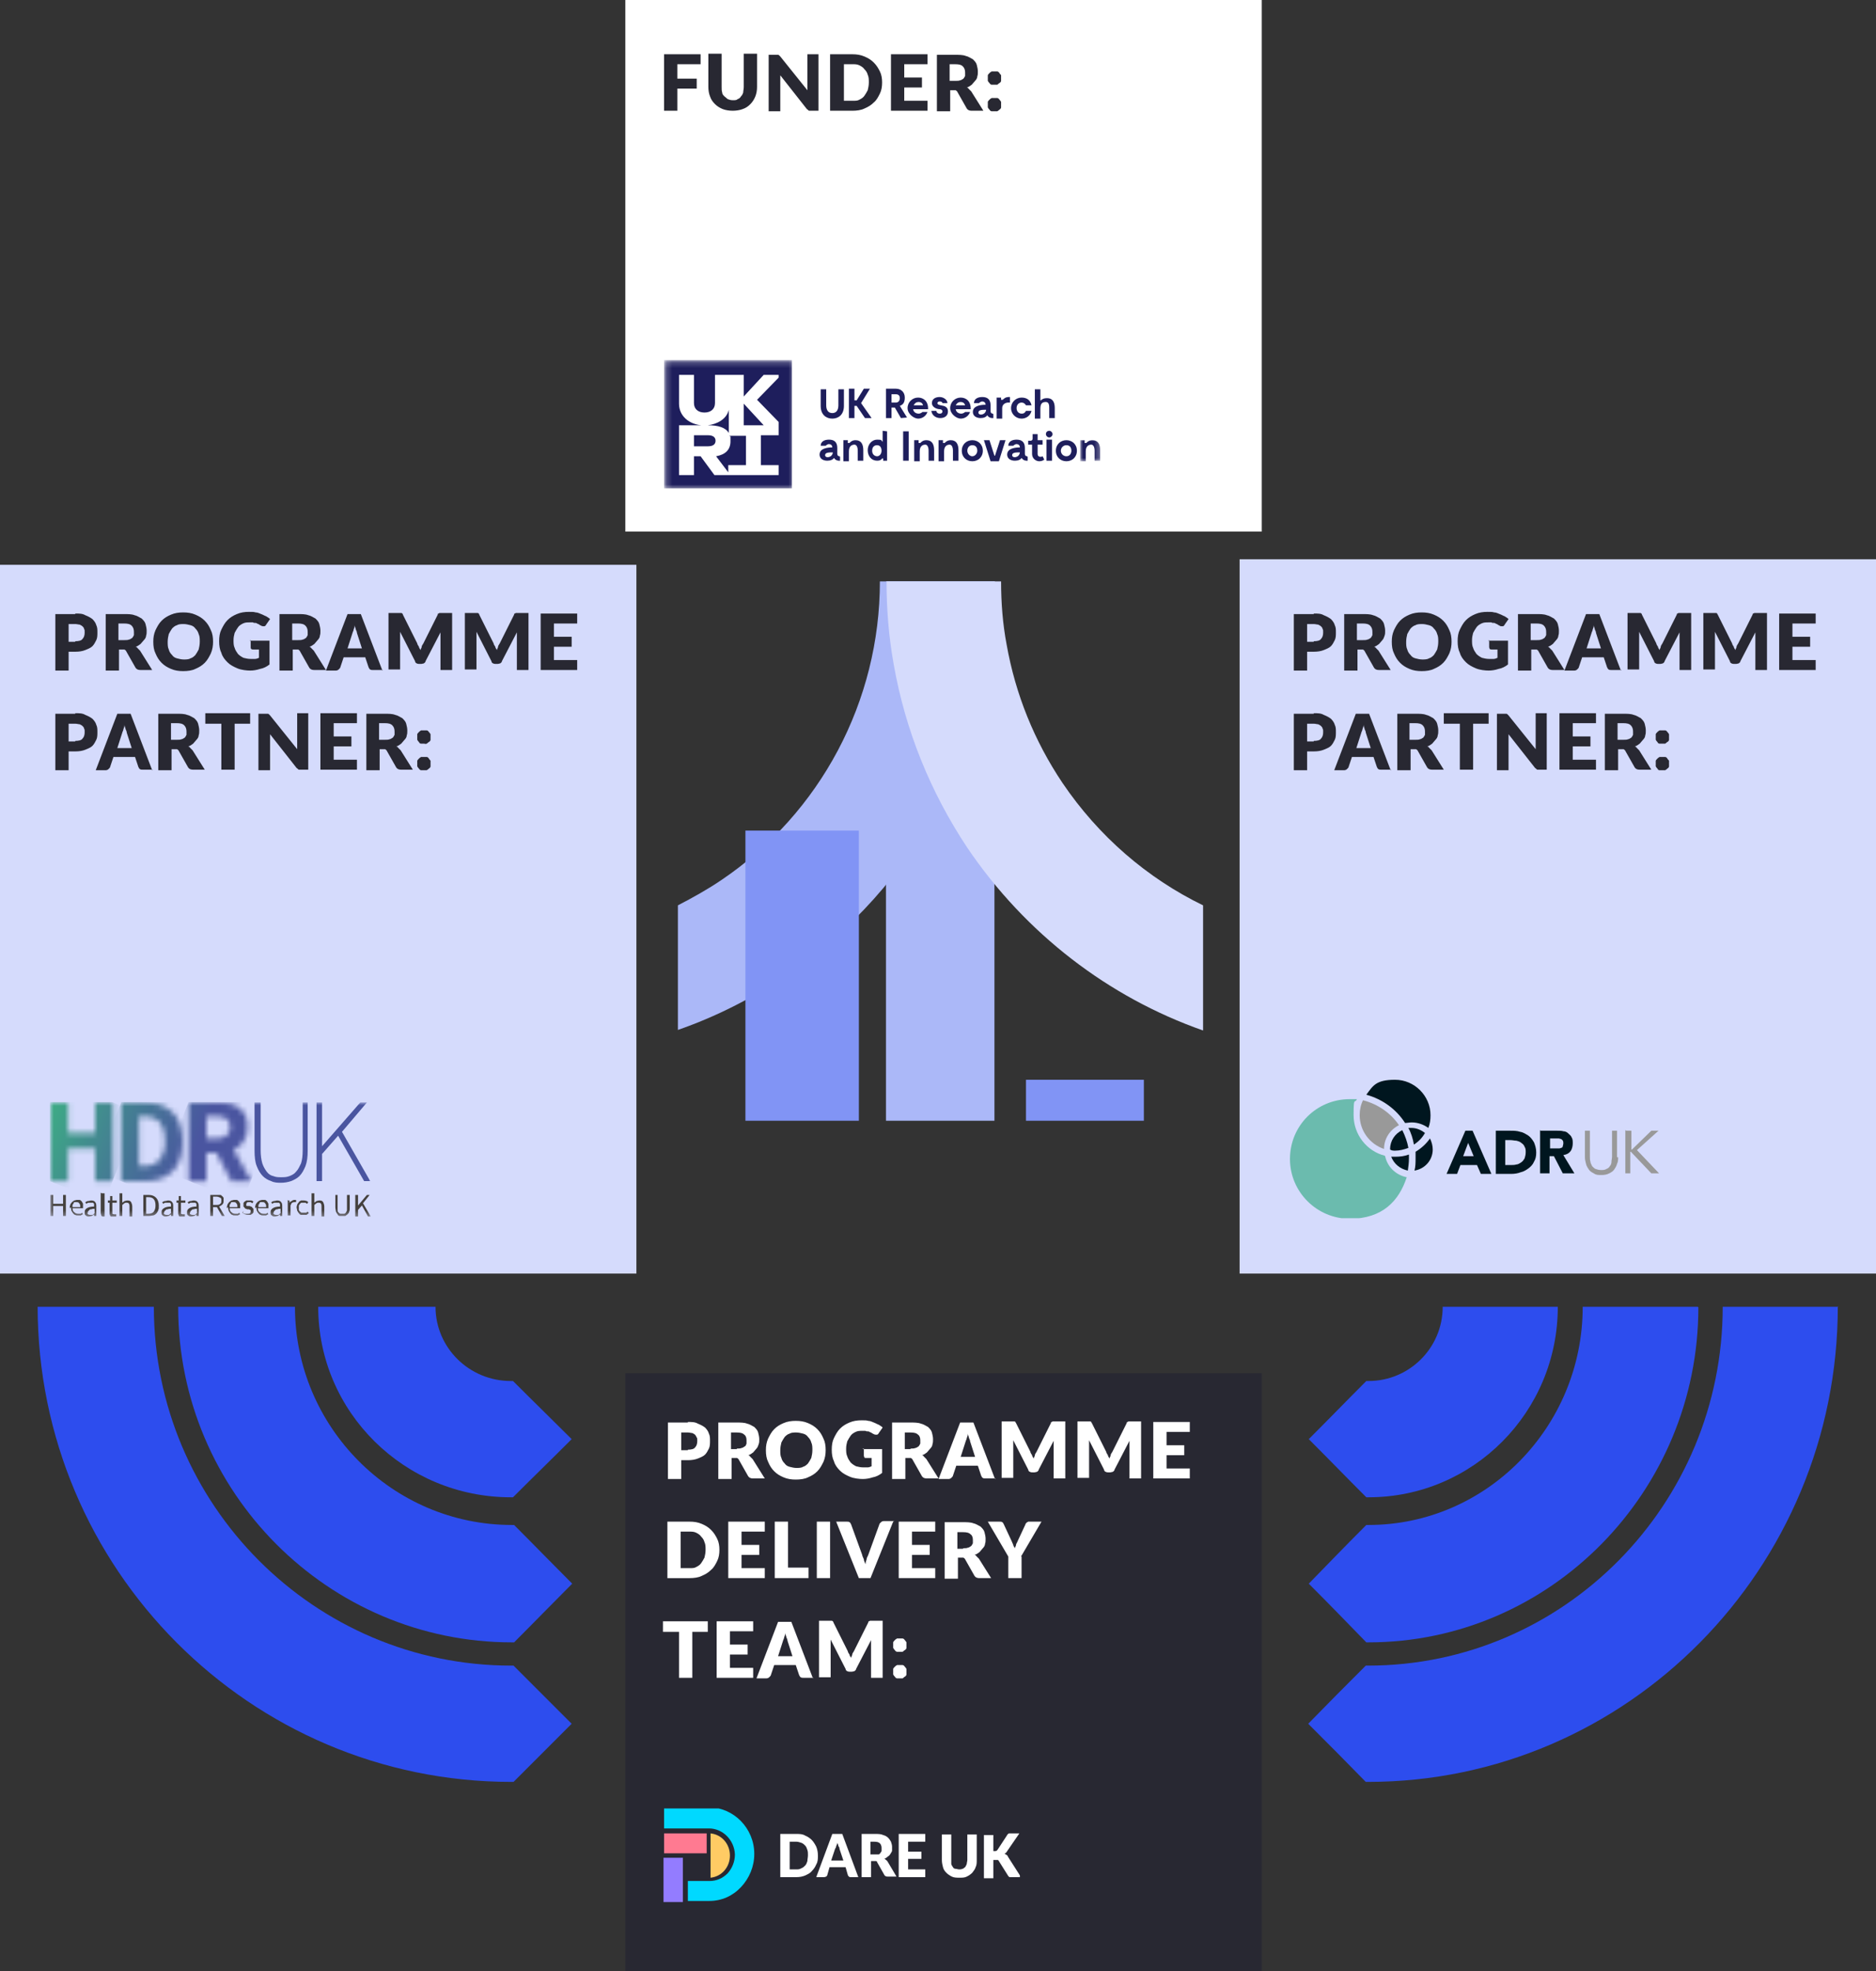 <svg viewBox="0 0 339 356" xmlns="http://www.w3.org/2000/svg" xmlns:xlink="http://www.w3.org/1999/xlink"><rect x="0" y="0" width="339" height="356" fill="#333333" stroke="none"/><clipPath id="a"><path d="m120 65h79v23.5h-79z"/></clipPath><mask id="b" height="4.2" maskUnits="userSpaceOnUse" width="3.7" x="195.2" y="79.2"><path d="m195.2 79.2h3.7v4.2h-3.7z" fill="#fff"/></mask><mask id="c" height="23.4" maskUnits="userSpaceOnUse" width="23.6" x="120" y="65"><path d="m120.2 65.2h23.4v23.2h-23.4z" fill="#fff"/></mask><clipPath id="d"><path d="m119.9 326.6h64.4v16.9h-64.4z"/></clipPath><clipPath id="e"><path d="m233 195h67v25h-67z"/></clipPath><clipPath id="f"><path d="m9 199h58v20.8h-58z"/></clipPath><mask id="g" height="20.7" maskUnits="userSpaceOnUse" width="58" x="9.1" y="199.1"><path d="m67 199.1h-57.9v20.7h58v-20.7z" fill="#fff"/></mask><mask id="h" height="21.9" maskUnits="userSpaceOnUse" width="21" x="4.2" y="195.2"><path d="m17.2 199.1v5.5h-4.9v-5.5h-3.2v14.2h3.2v-5.9h4.9v5.9h3.2v-14.2z" fill="#fff"/></mask><linearGradient id="i"><stop offset="0" stop-color="#3dac85"/><stop offset=".2" stop-color="#41908d"/><stop offset=".7" stop-color="#4a55a0"/><stop offset="1" stop-color="#4a55a0"/></linearGradient><linearGradient id="j" gradientTransform="matrix(1 0 0 -1 0 358)" gradientUnits="userSpaceOnUse" x1="7.6" x2="44" xlink:href="#i" y1="154.7" y2="140.3"/><mask id="k" height="21.8" maskUnits="userSpaceOnUse" width="20.8" x="17" y="195.3"><path d="m25.1 201.6h.6c.6 0 1.2 0 1.7.2.5.1.9.4 1.3.7.3.3.6.8.8 1.4s.3 1.3.3 2.1 0 1.6-.3 2.2c-.2.6-.5 1-.8 1.4s-.8.6-1.3.8-1 .2-1.7.2h-.6zm-3.2-2.5v14.2h4.2c1 0 2-.1 2.8-.4s1.6-.7 2.2-1.3 1.1-1.3 1.4-2.2.5-2 .5-3.2-.2-2.3-.5-3.2-.8-1.6-1.4-2.2-1.4-1-2.2-1.3c-.9-.3-1.9-.4-2.9-.4h-4z" fill="#fff"/></mask><linearGradient id="l" gradientTransform="matrix(1 0 0 -1 0 358)" gradientUnits="userSpaceOnUse" x1="9.3" x2="45.8" xlink:href="#i" y1="159" y2="144.6"/><mask id="m" height="21.9" maskUnits="userSpaceOnUse" width="21" x="29.3" y="195.2"><path d="m37.3 201.6h1.7c.8 0 1.5.1 1.9.4s.7.8.7 1.5-.2 1.2-.7 1.6c-.4.4-1.1.5-1.9.5h-1.7zm-3.2-2.5v14.2h3.2v-5.1h1.8l2.7 5.1h3.6l-3.2-5.7c.8-.3 1.4-.8 1.8-1.5.5-.7.7-1.5.7-2.6s-.1-1.5-.4-2.1-.7-1-1.2-1.4c-.5-.3-1.1-.6-1.7-.7-.7-.1-1.4-.2-2.1-.2h-5.1z" fill="#fff"/></mask><linearGradient id="n" gradientTransform="matrix(1 0 0 -1 0 358)" gradientUnits="userSpaceOnUse" x1="11" x2="47.4" xlink:href="#i" y1="163.2" y2="148.8"/><path d="m228 0h-115v96h115z" fill="#fff"/><g clip-path="url(#a)"><g fill="#1e1e5c"><path d="m152.5 73.3c0 1.6-1 2.3-2.1 2.3s-2.1-.7-2.1-2.3v-3h1v2.9c0 .9.4 1.4 1.1 1.4s1.1-.5 1.1-1.4v-2.9h1"/><path d="m154.8 73.3h-.4v2.2h-1v-5.3h1v2.1h.4l1.3-2.1h1.1l-1.6 2.6 1.9 2.7h-1.2"/><path d="m161.1 72.7h.8c.4 0 .7-.3.7-.8s-.3-.7-.7-.7h-.8m1.7 4.3-1.1-1.9h-.6v1.9h-1v-5.3h1.8c.9 0 1.6.6 1.6 1.6s-.4 1.3-.9 1.5l1.3 2.1"/><path d="m165.1 73.2h1.7c-.1-.4-.4-.6-.8-.6s-.7.2-.9.6zm2.6.7h-2.7c.1.6.6.8 1 .8s.7-.3.7-.3h.9c-.3.8-1 1.2-1.7 1.2s-1.9-.8-1.9-1.9.9-1.9 1.9-1.9 1.9.7 1.8 2.2z"/><path d="m169.8 72.5c-.3 0-.4.2-.4.3 0 .3.3.3.6.4.7.1 1.3.3 1.3 1.1s-.6 1.2-1.4 1.2-1.5-.5-1.6-1.3h.9c0 .2.2.5.6.5s.5-.2.5-.4c0-.3-.3-.4-.5-.4-.4 0-1.4-.3-1.4-1.1s.7-1.1 1.4-1.1 1.4.5 1.4 1.1h-.9c0-.1-.1-.3-.5-.3z"/><path d="m172.7 73.2h1.7c-.1-.4-.4-.6-.8-.6s-.7.2-.9.6zm2.7.7h-2.7c.1.6.6.8 1 .8s.7-.3.7-.3h.9c-.3.8-1 1.2-1.7 1.2s-1.9-.8-1.9-1.9.9-1.9 1.9-1.9 1.9.7 1.8 2.2z"/><path d="m178.2 74c-.7 0-1.4 0-1.4.5 0 .6 1.3.5 1.4-.5zm1.3.8v.7h-.2c-.4 0-.7-.2-.9-.5-.2.3-.6.5-1.2.5-.8 0-1.4-.4-1.4-1.1 0-1.2 1.6-1.3 2.3-1.3 0-.4-.3-.6-.6-.6s-.6.3-.6.3h-.9c0-.7.6-1.1 1.5-1.1s1.5.4 1.5 1.5v1c0 .4.2.5.4.5z"/><path d="m182.5 71.7v1s-.2 0-.3 0c-.5 0-1.1.3-1.1 1v1.9h-1v-3.8h.8v.4h.3c.2-.2.5-.5 1.1-.5"/><path d="m184.6 75.6c-1 0-1.9-.8-1.9-1.9s.9-1.9 1.9-1.9 1.6.5 1.8 1.4h-1c-.2-.3-.4-.5-.8-.5-.5 0-.9.4-.9 1s.4 1 .9 1 .6-.2.8-.5h1c-.2.9-1 1.4-1.8 1.4z"/><path d="m190.6 73.5v2h-1v-1.8c0-.4 0-1.1-.6-1.1s-1 .2-1 1.2v1.8h-1v-5.3h1v2h.1c.2-.2.5-.4 1.1-.4 1 0 1.4.7 1.4 1.8z"/><path d="m150.5 81.7c-.7 0-1.4 0-1.4.5 0 .6 1.3.5 1.4-.5zm1.3.8v.7h-.2c-.4 0-.7-.2-.9-.5-.2.3-.6.5-1.2.5-.8 0-1.4-.4-1.4-1.1 0-1.2 1.6-1.3 2.3-1.3 0-.4-.3-.6-.6-.6s-.6.3-.6.3h-.9c0-.7.6-1.1 1.5-1.1s1.5.4 1.5 1.5v1c0 .4.2.5.4.5z"/><path d="m156 81.2v2h-1v-1.8c0-.1 0-1.1-.6-1.1-.4 0-1 .2-1 1.2v1.8h-1v-3.8h.8v.5h.3c.2-.2.5-.5 1.1-.5 1 0 1.4.7 1.4 1.8z"/><path d="m159.3 81.4c0-.6-.3-1-.8-1s-.9.3-.9 1 .5 1 .9 1 .8-.4.8-1zm1-3.5v5.3h-.7v-.4h-.2c-.2.3-.5.4-.9.4-1 0-1.7-.8-1.7-1.9s.8-1.9 1.7-1.9.7.1 1 .4v-2"/><path d="m164.2 83.2h-1v-5.3h1z"/><path d="m168.8 81.2v2h-1v-1.8c0-.1 0-1.1-.6-1.1-.4 0-1 .2-1 1.2v1.8h-1v-3.8h.8v.5h.3c.2-.2.5-.5 1.1-.5 1 0 1.4.7 1.4 1.8z"/><path d="m173.2 81.2v2h-1v-1.8c0-.1 0-1.1-.6-1.1-.4 0-1 .2-1 1.2v1.8h-1v-3.8h.8v.5h.3c.2-.2.5-.5 1.1-.5 1 0 1.4.7 1.4 1.8z"/><path d="m176.6 81.4c0-.6-.3-1-.9-1s-.9.5-.9 1 .4 1 .9 1 .9-.5.9-1zm-2.8 0c0-1.2.9-1.9 1.9-1.9s1.9.7 1.9 1.9-.9 1.9-1.9 1.9-1.9-.7-1.9-1.9z"/><path d="m181.7 79.5-1.2 3.8h-1.5l-1.2-3.8h1l.9 2.8h.1l.9-2.8"/><path d="m184.3 81.7c-.7 0-1.4 0-1.4.5 0 .6 1.3.5 1.4-.5zm1.4.8v.7h-.2c-.4 0-.7-.2-.9-.5-.2.3-.6.5-1.2.5-.8 0-1.4-.4-1.4-1.1 0-1.2 1.6-1.3 2.3-1.3 0-.4-.3-.6-.6-.6s-.6.3-.6.3h-.9c0-.7.6-1.1 1.5-1.1s1.5.4 1.5 1.5v1c0 .4.2.5.4.5z"/><path d="m188.7 83s-.3.3-.9.3-1.3-.5-1.3-1.3v-1.7h-.7v-.7h.4c.3 0 .4-.2.4-.4v-.8h.9v1.1h.9v.8h-.9v1.7c0 .3.2.5.5.5s.4-.1.4-.1"/><path d="m190.1 83.2h-1v-3.8h1zm-1.1-4.8c0-.4.3-.6.6-.6s.6.3.6.6-.3.6-.6.6-.6-.3-.6-.6z"/><path d="m193.6 81.4c0-.6-.3-1-.9-1s-1 .5-1 1 .4 1 1 1 .9-.5.9-1zm-2.8 0c0-1.2.9-1.9 1.9-1.9s1.9.7 1.9 1.9-.9 1.9-1.9 1.9-1.9-.7-1.9-1.9z"/></g><g mask="url(#b)"><path d="m198.8 81.2v2h-1v-1.8c0-.1 0-1.1-.6-1.1-.4 0-1 .2-1 1.2v1.8h-1v-3.8h.8v.5h.3c.2-.2.5-.5 1.1-.5 1 0 1.4.7 1.4 1.8z" fill="#1e1e5c"/></g><g mask="url(#c)"><path d="m143.1 88.2h-23.1v-23.2h23.1z" fill="#1e1e5c"/></g><path d="m138 76.8h-3.6v-3.9m.4 11.1h-3.2v1.3l-2.2-2.9c1.7-.3 2.6-1.2 2.6-2.7s0-.7-.2-1h3m-9.4-.1h2.5c1 0 1.4.4 1.4 1s-.4 1-1.4 1h-2.5m6.3-6.6v4.2c-.6-1-1.9-1.4-3.8-1.4 1.7-.2 3.4-1.1 3.8-2.8zm9-6.3h-2.7l-3.6 3.9v-3.9h-5.2v5.1c0 1.1-.8 1.7-1.9 1.7s-1.9-.6-1.9-1.7v-5.1h-2.7v5.2c0 2.3 1.9 3.7 4 3.9h-4v9h2.7v-3.4h1.2l2.5 3.4h11.6v-1.8h-3.2v-5.4h3.2v-2.4l-3.9-4 3.9-4" fill="#fff"/></g><path d="m122.4 11.6v2.6h3.5v1.8h-3.5v4h-2.4v-10.2h6.6v1.8zm10.1 6.5c.3 0 .6 0 .8-.2.3-.1.5-.3.6-.5.2-.2.3-.4.4-.7 0-.3.1-.6.1-1v-6h2.4v6c0 .6-.1 1.2-.3 1.7s-.5 1-.9 1.4-.8.7-1.4.9c-.5.2-1.2.3-1.8.3s-1.3-.1-1.8-.3-1-.5-1.4-.9-.7-.8-.9-1.4c-.2-.5-.3-1.1-.3-1.7v-6h2.4v6c0 .4 0 .7.1 1 0 .3.2.5.4.7s.4.3.6.5c.3.1.5.2.9.2zm15.4-8.3v10.2h-1.2c-.2 0-.3 0-.5 0-.1 0-.2-.2-.4-.3l-4.8-6.1v.5.5 5.5h-2.1v-10.2h1.2.3.2s.1 0 .2.1c0 0 .1.1.2.2l4.9 6.1c0-.2 0-.4 0-.6s0-.4 0-.5v-5.4h2.1zm11.5 5.1c0 .7-.1 1.4-.4 2s-.6 1.2-1.1 1.6c-.5.5-1 .8-1.7 1.1-.6.3-1.4.4-2.2.4h-4v-10.2h4c.8 0 1.5.1 2.2.4s1.2.6 1.7 1.1.8 1 1.1 1.6.4 1.3.4 2zm-2.4 0c0-.5 0-1-.2-1.4-.1-.4-.3-.7-.6-1-.2-.3-.5-.5-.9-.7s-.8-.2-1.2-.2h-1.6v6.6h1.6c.5 0 .9 0 1.2-.2.4-.2.7-.4.9-.7s.4-.6.6-1c.1-.4.2-.9.2-1.4zm6.4-3.3v2.4h3.2v1.8h-3.2v2.4h4.2v1.8h-6.6v-10.2h6.6v1.8zm9.3 3c.3 0 .6 0 .8-.1.2 0 .4-.2.6-.3.1-.1.2-.3.3-.5 0-.2 0-.4 0-.6 0-.4-.1-.8-.4-1.1s-.7-.4-1.4-.4h-1v3h1zm5 5.4h-2.1c-.4 0-.7-.1-.9-.4l-1.7-3c0-.1-.2-.2-.3-.3 0 0-.2 0-.4 0h-.6v3.8h-2.4v-10.2h3.3c.7 0 1.4 0 1.9.2.5.1.9.4 1.3.6.3.3.6.6.7 1s.2.8.2 1.2 0 .6-.1.9c0 .3-.2.6-.4.8s-.4.5-.6.7c-.3.2-.5.4-.9.5.2 0 .3.2.4.3s.3.3.4.4zm.8-1.1c0-.2 0-.3 0-.5 0-.1.2-.3.3-.4s.2-.2.4-.3h.5s.3 0 .5 0c.1 0 .3.1.4.3.1.1.2.2.3.4v.5s0 .3 0 .5c0 .1-.1.3-.3.4-.1.1-.2.2-.4.3-.1 0-.3 0-.5 0s-.3 0-.5 0c-.1 0-.3-.1-.4-.3-.1-.1-.2-.2-.3-.4 0-.1 0-.3 0-.5zm0-4.8c0-.2 0-.3 0-.5 0-.1.2-.3.3-.4s.2-.2.4-.3h.5s.3 0 .5 0c.1 0 .3.1.4.3s.2.2.3.4v.5s0 .3 0 .5c0 .1-.1.3-.3.4s-.2.2-.4.3c-.1 0-.3 0-.5 0s-.3 0-.5 0c-.1 0-.3-.1-.4-.3-.1-.1-.2-.2-.3-.4 0-.1 0-.3 0-.5z" fill="#282832"/><path d="m228 248h-115v108h115z" fill="#282832"/><g clip-path="url(#d)"><path d="m123.4 335.5h-3.5v8h3.5z" fill="#937cff"/><path d="m128 326.6h-8v3.6h8.1c2.5 0 4.6 2.1 4.7 4.7 0 1.3-.5 2.5-1.3 3.4-.9.9-2 1.4-3.3 1.4h-3.9v3.6h3.9c2.2 0 4.2-.9 5.7-2.5s2.4-3.7 2.4-6c0-4.6-3.7-8.4-8.2-8.4z" fill="#00d9ff"/><path d="m128.4 331.1v8c2-.2 3.5-1.9 3.5-4s-1.5-3.8-3.5-4z" fill="#ffcb64"/><path d="m127.7 331.1h-7.7v3.6h7.7z" fill="#ff7a91"/><g fill="#fff"><path d="m147.8 335.1c0 .6 0 1.1-.3 1.6-.2.5-.5.9-.8 1.2-.3.4-.8.6-1.2.8-.5.2-1 .3-1.6.3h-2.9v-7.8h2.9c.6 0 1.1 0 1.6.3.5.2.9.5 1.2.8s.6.8.8 1.2c.2.5.3 1 .3 1.6zm-1.8 0c0-.4 0-.7-.1-1s-.2-.6-.4-.8-.4-.4-.7-.5-.6-.2-.9-.2h-1.2v5h1.2c.3 0 .6 0 .9-.2.3-.1.5-.3.7-.5s.3-.5.4-.8c0-.3.1-.7.1-1.1z"/><path d="m155.2 339h-1.4c-.2 0-.3 0-.4-.1 0 0-.2-.2-.2-.3l-.4-1.4h-2.9l-.4 1.4c0 .1-.1.2-.2.3-.1 0-.2.1-.4.1h-1.4l2.9-7.8h1.8l2.9 7.8zm-4.9-3h2.1l-.7-2.1c0-.1 0-.3-.2-.5 0-.2-.1-.4-.2-.6 0 .2-.1.4-.2.6 0 .2-.1.3-.2.5l-.7 2.1z"/><path d="m157.4 336.1v2.9h-1.7v-7.8h2.5c.5 0 1 0 1.4.2.4.1.7.3.9.5s.4.5.5.7c.1.3.2.6.2.9s0 .5 0 .7-.2.4-.3.6-.3.4-.5.5c-.2.2-.4.3-.6.4.1 0 .2.1.3.2.1 0 .2.2.3.3l1.6 2.7h-1.6c-.3 0-.5-.1-.6-.3l-1.3-2.3c0-.1-.1-.2-.2-.2 0 0-.2 0-.3 0h-.4zm0-1.2h.7.6c.2 0 .3-.1.4-.3.1-.1.2-.2.2-.4 0-.1 0-.3 0-.5 0-.3-.1-.6-.3-.8s-.5-.3-1-.3h-.7v2.3z"/><path d="m167.2 331.2v1.4h-3.1v1.8h2.4v1.3h-2.4v1.9h3.1v1.4h-4.8v-7.8z"/><path d="m173.3 337.6c.2 0 .4 0 .6-.1.2 0 .3-.2.5-.3.1-.2.2-.3.3-.6 0-.2.1-.5.1-.7v-4.6h1.7v4.6c0 .5 0 .9-.2 1.3-.1.4-.4.7-.6 1-.3.3-.6.5-1 .7s-.8.2-1.3.2-1 0-1.4-.2-.7-.4-1-.7-.5-.6-.6-1-.2-.8-.2-1.3v-4.6h1.7v4.6.7c0 .2.2.4.3.6s.3.3.5.3.4.1.6.1z"/><path d="m179.4 334.3h.3c.3 0 .4 0 .6-.3l1.7-2.6c0-.1.2-.2.3-.3h.4 1.5l-2.2 3.2c0 .1-.2.2-.2.3 0 0-.2.1-.3.2.1 0 .3.1.4.2.1 0 .2.2.3.4l2.3 3.6h-1.6c-.1 0-.2 0-.3 0 0 0-.1 0-.2 0 0 0 0 0-.1-.1 0 0 0 0-.1-.1l-1.7-2.7s-.1-.2-.2-.2c0 0-.2 0-.4 0h-.4v3.3h-1.7v-7.8h1.7v3.2z"/></g></g><path d="m124.3 261.8c.6 0 1.1-.1 1.3-.4.3-.3.4-.7.4-1.2s0-.4-.1-.6-.2-.4-.3-.5-.3-.2-.5-.3c-.2 0-.5-.1-.8-.1h-1.2v3.2h1.2zm0-5c.7 0 1.3 0 1.8.3.5.2.9.4 1.3.7.3.3.6.7.7 1.1.2.4.2.8.2 1.3s0 1-.2 1.4-.4.8-.7 1.1-.8.5-1.3.7-1.1.3-1.8.3h-1.2v3.4h-2.4v-10.2h3.6zm8.9 4.8c.3 0 .6 0 .8-.1.2 0 .4-.2.6-.3s.2-.3.3-.5c0-.2 0-.4 0-.6 0-.4-.1-.8-.4-1-.3-.3-.7-.4-1.4-.4h-1v3h1zm5 5.4h-2.1c-.4 0-.7-.1-.9-.4l-1.7-3c0-.1-.2-.2-.3-.3 0 0-.2 0-.4 0h-.6v3.8h-2.4v-10.2h3.3c.7 0 1.4 0 1.9.2.5.1.9.4 1.3.6.3.3.6.6.7 1s.2.8.2 1.2 0 .6-.1.9-.2.6-.4.8-.4.5-.6.7c-.3.2-.5.4-.9.5.2 0 .3.2.4.3s.3.3.4.4zm11-5.1c0 .7-.1 1.4-.4 2.1-.3.6-.6 1.2-1.1 1.7s-1 .8-1.7 1.1c-.6.3-1.4.4-2.2.4s-1.5-.1-2.2-.4-1.2-.6-1.7-1.1-.8-1-1.1-1.7c-.3-.6-.4-1.3-.4-2.1s.1-1.4.4-2.1c.3-.6.6-1.2 1.1-1.7s1-.8 1.7-1.1 1.4-.4 2.2-.4 1.5.1 2.2.4 1.2.6 1.7 1.1.8 1 1.1 1.7c.3.6.4 1.3.4 2.1zm-2.4 0c0-.5 0-1-.2-1.4-.1-.4-.3-.7-.6-1-.2-.3-.5-.5-.9-.6s-.8-.2-1.2-.2-.9 0-1.2.2c-.4.1-.7.4-.9.6-.2.3-.4.6-.6 1-.1.4-.2.9-.2 1.4s0 1 .2 1.4c.1.4.3.7.6 1 .2.3.5.5.9.6s.8.2 1.2.2.9 0 1.2-.2c.4-.1.7-.4.9-.6.2-.3.4-.6.6-1 .1-.4.2-.9.2-1.4zm9-.2h3.6v4.3c-.5.4-1.1.7-1.7.8-.6.2-1.2.3-1.8.3s-1.6-.1-2.3-.4-1.3-.6-1.8-1.1-.9-1-1.1-1.7c-.3-.6-.4-1.3-.4-2.1s.1-1.5.4-2.1.6-1.2 1.1-1.7 1-.8 1.7-1.1 1.4-.4 2.2-.4.8 0 1.2.1c.4 0 .7.2 1 .3s.6.3.9.4c.3.2.5.3.7.5l-.7 1c-.1.2-.2.3-.4.3s-.3 0-.5-.1-.4-.2-.5-.3c-.2 0-.3-.2-.5-.2s-.4 0-.5-.1c-.2 0-.4 0-.6 0-.4 0-.8 0-1.2.2s-.7.4-.9.7-.4.6-.6 1c-.1.4-.2.8-.2 1.3s0 1 .2 1.4c.1.4.4.8.6 1.1.3.3.6.5 1 .7.4.1.8.2 1.3.2s.5 0 .8 0c.2 0 .5-.1.7-.2v-1.5h-1c-.1 0-.3 0-.3-.1 0 0-.1-.2-.1-.3v-1.3zm8.8-.1c.3 0 .6 0 .8-.1.2 0 .4-.2.6-.3.1-.1.2-.3.3-.5 0-.2 0-.4 0-.6 0-.4-.1-.8-.4-1-.3-.3-.7-.4-1.4-.4h-1v3h1zm5 5.4h-2.1c-.4 0-.7-.1-.9-.4l-1.7-3c0-.1-.2-.2-.3-.3 0 0-.2 0-.4 0h-.6v3.8h-2.4v-10.2h3.3c.7 0 1.4 0 1.9.2.5.1.9.4 1.3.6.3.3.6.6.7 1s.2.8.2 1.2 0 .6-.1.9c0 .3-.2.6-.4.8s-.4.5-.6.7c-.3.2-.5.4-.9.5.2 0 .3.2.4.3l.4.4zm6.6-3.9-.9-2.8c0-.2-.1-.4-.2-.6 0-.2-.2-.5-.2-.8 0 .3-.1.5-.2.8 0 .2-.2.5-.2.6l-.9 2.8h2.8zm3.7 3.9h-1.8c-.2 0-.4 0-.5-.1-.1 0-.2-.2-.3-.4l-.6-1.8h-3.9l-.6 1.8c0 .1-.1.2-.3.4-.1.1-.3.2-.5.2h-1.8l3.9-10.2h2.4l3.9 10.2zm12.6-10.2v10.2h-2.1v-5.9c0-.1 0-.3 0-.4 0-.2 0-.3 0-.5l-2.7 5.2c0 .2-.2.3-.3.4-.1 0-.3.1-.5.1h-.3c-.2 0-.3 0-.5-.1-.1 0-.3-.2-.3-.4l-2.7-5.3v.5.4 5.9h-2.1v-10.2h1.8.3.2s.1 0 .2.1c0 0 0 .1.1.2l2.6 5.2c0 .2.2.4.3.6 0 .2.2.4.3.6 0-.2.2-.4.2-.6s.2-.4.3-.6l2.6-5.2s0-.2.1-.2.1 0 .2-.1h.2.3 1.8zm13.7 0v10.2h-2.1v-5.9c0-.1 0-.3 0-.4 0-.2 0-.3 0-.5l-2.7 5.2c0 .2-.2.3-.3.4-.1 0-.3.1-.5.1h-.3c-.2 0-.3 0-.5-.1-.1 0-.3-.2-.3-.4l-2.7-5.3v.5.4 5.9h-2.1v-10.2h1.8.3.2s.1 0 .2.1c0 0 0 .1.1.2l2.6 5.2c0 .2.2.4.3.6 0 .2.2.4.3.6 0-.2.2-.4.2-.6s.2-.4.3-.6l2.6-5.2s0-.2.1-.2.1 0 .2-.1h.2.3 1.8zm4.6 1.8v2.4h3.2v1.8h-3.2v2.4h4.2v1.8h-6.6v-10.2h6.6v1.8zm-80.8 21.3c0 .7-.1 1.4-.4 2s-.6 1.2-1.1 1.6c-.5.5-1 .8-1.7 1.1-.6.3-1.4.4-2.2.4h-4v-10.2h4c.8 0 1.5.1 2.2.4s1.2.6 1.7 1.1.8 1 1.1 1.6.4 1.3.4 2zm-2.5 0c0-.5 0-1-.2-1.4-.1-.4-.3-.7-.6-1-.2-.3-.5-.5-.9-.7s-.8-.2-1.2-.2h-1.6v6.6h1.6c.5 0 .9 0 1.2-.2.4-.2.7-.4.9-.7s.4-.6.6-1c.1-.4.2-.9.2-1.4zm6.5-3.3v2.4h3.2v1.8h-3.2v2.4h4.2v1.8h-6.6v-10.2h6.6v1.8zm12.1 6.5v1.9h-6.1v-10.2h2.4v8.3h3.8zm3.9 1.9h-2.4v-10.2h2.4zm11.4-10.2-4.1 10.2h-2.1l-4.1-10.2h1.9c.2 0 .4 0 .5.1.1 0 .2.2.3.4l2 5.5c0 .2.2.5.3.8 0 .3.2.6.3.9 0-.3.1-.6.2-.9 0-.3.2-.5.3-.8l2-5.5c0-.1.1-.2.3-.4.1-.1.3-.2.5-.2h1.9zm3.4 1.8v2.4h3.2v1.8h-3.2v2.4h4.2v1.8h-6.6v-10.2h6.6v1.8zm9.3 3c.3 0 .6 0 .8-.1.2 0 .4-.2.6-.3.1-.1.2-.3.3-.5 0-.2 0-.4 0-.6 0-.4-.1-.8-.4-1-.3-.3-.7-.4-1.4-.4h-1v3h1zm5 5.4h-2.1c-.4 0-.7-.1-.9-.4l-1.7-3c0-.1-.2-.2-.3-.3 0 0-.2 0-.4 0h-.6v3.8h-2.4v-10.2h3.3c.7 0 1.4 0 1.9.2.5.1.9.4 1.3.6.3.3.6.6.7 1s.2.8.2 1.2 0 .6-.1.9c0 .3-.2.6-.4.8s-.4.5-.6.7c-.3.2-.5.4-.9.5.2 0 .3.2.4.3s.3.3.4.4zm5.5-3.9v3.9h-2.4v-3.9l-3.7-6.3h2.1c.2 0 .4 0 .5.1.1 0 .2.2.3.4l1.4 3c.1.2.2.5.3.7 0 .2.2.4.3.6 0-.2.2-.4.2-.6s.2-.4.3-.7l1.4-3s0-.1.1-.2c0 0 .1-.1.2-.2 0 0 .1 0 .2-.1h.3 2.1l-3.7 6.3zm-56.6 13.6h-2.9v8.3h-2.4v-8.3h-2.9v-1.9h8.1v1.9zm3.9-.1v2.4h3.2v1.8h-3.2v2.4h4.2v1.8h-6.6v-10.2h6.6v1.8zm11.3 4.5-.9-2.8c0-.2-.1-.4-.2-.6 0-.2-.2-.5-.2-.8 0 .3-.1.5-.2.8 0 .2-.2.5-.2.6l-.9 2.8h2.8zm3.8 3.9h-1.8c-.2 0-.4 0-.5-.1-.1 0-.2-.2-.3-.4l-.6-1.8h-3.9l-.6 1.8c0 .1-.1.2-.3.4-.1.1-.3.2-.5.2h-1.8l3.9-10.2h2.4l3.9 10.2zm12.5-10.2v10.2h-2.1v-5.9c0-.1 0-.3 0-.4 0-.2 0-.3 0-.5l-2.7 5.2c0 .2-.2.3-.3.4-.1 0-.3.1-.5.1h-.3c-.2 0-.3 0-.5-.1-.1 0-.3-.2-.3-.4l-2.7-5.3v.5.4 5.9h-2.1v-10.2h1.8.3.2s.1 0 .2.1c0 0 .1.1.1.2l2.6 5.2c0 .2.2.4.3.6 0 .2.2.4.3.6 0-.2.2-.4.2-.6s.2-.4.3-.6l2.6-5.2s0-.2.1-.2c0 0 .1 0 .2-.1h.2.3 1.8zm1.9 9.1c0-.2 0-.3 0-.5 0-.1.2-.3.3-.4s.2-.2.4-.3h.5s.3 0 .5 0c.1 0 .3.1.4.3.1.1.2.2.3.4v.5s0 .3 0 .5c0 .1-.1.3-.3.4s-.2.2-.4.3c-.1 0-.3 0-.5 0s-.3 0-.5 0c-.1 0-.3-.1-.4-.3-.1-.1-.2-.2-.3-.4 0-.1 0-.3 0-.5zm0-4.8c0-.2 0-.3 0-.5 0-.1.2-.3.3-.4s.2-.2.4-.3h.5s.3 0 .5 0c.1 0 .3.1.4.3.1.1.2.2.3.4v.5s0 .3 0 .5c0 .1-.1.3-.3.4s-.2.2-.4.3c-.1 0-.3 0-.5 0s-.3 0-.5 0c-.1 0-.3-.1-.4-.3-.1-.1-.2-.2-.3-.4 0-.1 0-.3 0-.5z" fill="#fff"/><path d="m179.7 105h-19.6v97.4h19.6z" fill="#abb8f8"/><path d="m206.7 195h-21.3v7.4h21.3z" fill="#8194f5"/><path d="m159 105c0 21.6-10.7 41.8-28.6 53.9-2.5 1.7-5.2 3.2-7.9 4.6v22.5c6.9-2.4 13.4-5.7 19.5-9.8 23.7-16 37.8-42.6 37.8-71.2h-20.7z" fill="#abb8f8"/><path d="m217.4 163.5c-10.1-4.9-18.9-12.5-25.4-22.1-5.1-7.6-8.5-16-10.1-25-.7-3.7-1-7.5-1-11.4h-20.7c0 5 .4 10 1.3 15 2.1 11.9 6.6 23 13.3 33.1 10.5 15.5 25.5 27 42.6 33v-22.5z" fill="#d5dbfc"/><path d="m155.2 150h-20.5v52.4h20.5z" fill="#8194f5"/><g fill="#2d4dee"><path d="m32.2 236h21.1c0 21.7 17.6 39.4 39.2 39.4h.4c4.1 4.1 6.4 6.5 10.5 10.6-4.1 4.1-6.4 6.5-10.5 10.6h-.4c-33.2 0-60.3-27.2-60.3-60.5z"/><path d="m6.8 236h21c0 35.7 29 64.8 64.6 64.8h.4c4.1 4.1 6.4 6.4 10.5 10.5-4.1 4.1-6.4 6.4-10.5 10.5h-.4c-47.2 0-85.6-38.5-85.6-85.9z"/><path d="m57.5 236h21.2c0 7.4 6.1 13.4 13.6 13.4h.4c4.1 4.1 6.5 6.4 10.6 10.5-4.1 4.1-6.5 6.4-10.6 10.5h-.4c-19.2 0-34.8-15.4-34.8-34.4z"/><path d="m306.8 236h-20.8c0 21.7-17.4 39.4-38.7 39.4h-.4c-4.1 4.1-6.4 6.5-10.4 10.6 4.1 4.1 6.4 6.5 10.4 10.6h.4c32.8 0 59.6-27.2 59.6-60.5z"/><path d="m332.2 236h-20.9c0 35.7-28.7 64.8-64.1 64.8h-.4c-4.1 4.1-6.4 6.4-10.4 10.5 4.1 4.1 6.4 6.4 10.4 10.5h.4c46.8 0 84.9-38.5 84.9-85.9z"/><path d="m281.5 236h-20.8c0 7.4-6 13.4-13.4 13.4h-.4c-4.1 4.1-6.3 6.4-10.4 10.5 4.1 4.1 6.3 6.4 10.4 10.5h.4c18.9 0 34.2-15.4 34.2-34.4z"/></g><path d="m339 101h-115v129h115z" fill="#d5dbfc"/><g clip-path="url(#e)"><path d="m253.9 202.8c.4 0 .8-.1 1.2-.1 1.1 0 2.2.4 3 1 .3-.7.4-1.5.4-2.3 0-3.5-2.9-6.4-6.4-6.4s-4 1.1-5.2 2.7c2.9.8 5.4 2.6 7 5.1" fill="#00161f"/><path d="m245.7 201.4c0 2.8 1.8 5.2 4.4 6.1 0-1.9 1.1-3.5 2.7-4.3-1.5-2.2-3.8-3.8-6.5-4.5-.4.8-.6 1.7-.6 2.7" fill="#999"/><path d="m250.2 208.7c-3.2-.8-5.6-3.8-5.6-7.3s.2-2 .6-2.9c-.4 0-.9 0-1.3 0-6 0-10.8 4.8-10.8 10.8s4.9 10.8 10.8 10.8 8.9-3.2 10.3-7.5c-2-.4-3.5-1.9-3.9-3.8" fill="#6bbbae"/><g fill="#00161f"><path d="m251.2 207.6c.3.2.6.2.9.2.8 0 1.6-.2 2.4-.5-.2-1.1-.6-2.2-1.1-3.2-1.3.6-2.2 1.9-2.2 3.4"/><path d="m254.6 209.2c0-.2 0-.5 0-.7-.8.3-1.6.4-2.5.4s-.4 0-.7 0c.5 1.3 1.6 2.2 3 2.5.1-.7.2-1.4.2-2.2"/><path d="m258.9 207.6c0-.7-.2-1.4-.5-2-.7 1-1.6 1.8-2.6 2.4v1.2c0 .7 0 1.5-.2 2.2 1.9-.3 3.3-1.9 3.3-3.8"/><path d="m257.6 204.7c-.7-.6-1.6-1-2.5-1s-.4 0-.6 0c.5.9.8 1.9 1 3 .8-.5 1.5-1.2 2-2.1z"/><path d="m264.7 204.2h1.4l3.4 7.8h-1.9l-.7-1.6h-3l-.6 1.6h-1.9l3.4-7.8zm.6 2.2-.9 2.4h1.9z"/><path d="m270.3 204.2h2.6c.6 0 1.2 0 1.8.2.6.1 1 .4 1.5.7.4.3.7.7 1 1.2.2.5.4 1.1.4 1.8s-.1 1.2-.4 1.7c-.2.5-.6.9-1 1.2s-.9.6-1.4.7c-.5.2-1.1.3-1.7.3h-2.8zm1.7 6.2h.9c.4 0 .8 0 1.1-.1.3 0 .6-.2.9-.4s.4-.4.6-.7c.1-.3.2-.7.2-1.1s0-.7-.2-1c-.1-.3-.3-.5-.6-.7-.2-.2-.5-.3-.9-.4-.3 0-.7-.1-1-.1h-1v4.6z"/><path d="m278.4 204.2h3c.4 0 .8 0 1.1.1.4 0 .7.2.9.4s.5.4.6.7c.2.3.2.7.2 1.1s-.1 1-.4 1.4-.7.6-1.3.7l2 3.3h-2.1l-1.6-3.1h-.8v3.1h-1.7v-7.8zm1.7 3.2h1 .5c.2 0 .3 0 .5-.1.1 0 .3-.1.3-.3 0-.1.1-.3.1-.5s0-.4-.1-.5c0-.1-.2-.2-.3-.3-.1 0-.3-.1-.4-.1-.2 0-.3 0-.5 0h-1.1z"/></g><path d="m292.4 209c0 .4 0 .8-.2 1.2-.1.4-.3.7-.5 1s-.5.5-.9.7-.8.3-1.4.3-1 0-1.4-.3c-.4-.2-.7-.4-.9-.7s-.4-.6-.5-1-.2-.8-.2-1.2v-4.8h.9v4.7c0 .3 0 .6.1.9 0 .3.2.5.3.8.2.2.4.4.6.5.3.1.6.2 1 .2s.7 0 1-.2c.3-.1.5-.3.6-.5.2-.2.3-.5.3-.8s.1-.6.1-.9v-4.7h.9v4.8z" fill="#999"/><path d="m293.9 204.2h.9v3.4h.1l3.5-3.4h1.3l-3.9 3.5 4 4.2h-1.4l-3.7-3.9h-.1v3.9h-.9v-7.8z" fill="#999"/></g><path d="m237.4 115.8c.6 0 1.1-.1 1.3-.4.3-.3.4-.7.4-1.2s0-.4-.1-.6c0-.2-.2-.4-.3-.5s-.3-.2-.5-.3c-.2 0-.5-.1-.8-.1h-1.2v3.2h1.2zm0-5c.7 0 1.3 0 1.8.3.5.2.9.4 1.3.7.3.3.6.7.7 1.1.2.4.2.8.2 1.3s0 1-.2 1.4-.4.8-.7 1.1-.8.5-1.3.7-1.1.3-1.8.3h-1.2v3.4h-2.4v-10.2h3.6zm8.9 4.8c.3 0 .6 0 .8-.1.2 0 .4-.2.6-.3.1-.1.2-.3.3-.5 0-.2 0-.4 0-.6 0-.4-.1-.8-.4-1.1s-.7-.4-1.4-.4h-1v3h1zm5 5.4h-2.1c-.4 0-.7-.1-.9-.4l-1.7-3c0-.1-.2-.2-.3-.3 0 0-.2 0-.4 0h-.6v3.8h-2.4v-10.2h3.3c.7 0 1.4 0 1.9.2.5.1.9.4 1.3.6.3.3.6.6.7 1s.2.8.2 1.2 0 .6-.1.9-.2.6-.4.8-.4.5-.6.7c-.3.2-.5.4-.9.5.2 0 .3.2.4.3s.3.3.4.4zm11-5.1c0 .7-.1 1.4-.4 2.1-.3.6-.6 1.2-1.1 1.7s-1 .8-1.7 1.1c-.6.3-1.4.4-2.2.4s-1.5-.1-2.2-.4-1.2-.6-1.7-1.1-.8-1-1.1-1.7c-.3-.6-.4-1.3-.4-2.1s.1-1.4.4-2.1c.3-.6.6-1.2 1.1-1.7s1-.8 1.7-1.1 1.4-.4 2.2-.4 1.5.1 2.2.4 1.2.6 1.7 1.1.8 1 1.1 1.7c.3.6.4 1.3.4 2.1zm-2.4 0c0-.5 0-1-.2-1.4-.1-.4-.3-.7-.6-1-.2-.3-.5-.5-.9-.6s-.8-.2-1.2-.2-.9 0-1.2.2c-.4.1-.7.4-.9.6-.2.3-.4.6-.6 1-.1.4-.2.9-.2 1.4s0 1 .2 1.4c.1.4.3.7.6 1 .2.3.5.5.9.6s.8.2 1.2.2.9 0 1.2-.2c.4-.1.7-.4.9-.6.2-.3.4-.6.6-1 .1-.4.2-.9.2-1.4zm9-.2h3.6v4.3c-.5.4-1.1.7-1.7.8-.6.2-1.2.3-1.8.3s-1.6-.1-2.3-.4-1.3-.6-1.8-1.1-.9-1-1.1-1.7c-.3-.6-.4-1.3-.4-2.1s.1-1.5.4-2.1.6-1.2 1.1-1.7 1-.8 1.7-1.1 1.4-.4 2.2-.4.8 0 1.2.1c.4 0 .7.2 1 .3s.6.3.9.4c.3.2.5.3.7.5l-.7 1c-.1.2-.2.3-.4.3s-.4 0-.5-.1c-.2-.1-.4-.2-.5-.3-.2 0-.3-.2-.5-.2s-.4 0-.5-.1c-.2 0-.4 0-.6 0-.4 0-.8 0-1.2.2s-.7.4-.9.7-.4.6-.6 1c-.1.4-.2.8-.2 1.3s0 1 .2 1.4c.1.4.4.8.6 1.1.3.3.6.5 1 .7.4.1.8.2 1.3.2s.5 0 .8 0c.2 0 .5-.1.7-.2v-1.5h-1c-.1 0-.3 0-.4-.1 0 0-.1-.2-.1-.3v-1.3zm8.8-.1c.3 0 .6 0 .8-.1.2 0 .4-.2.6-.3.1-.1.2-.3.3-.5 0-.2 0-.4 0-.6 0-.4-.1-.8-.4-1.1s-.7-.4-1.4-.4h-1v3h1zm5 5.4h-2.1c-.4 0-.7-.1-.9-.4l-1.7-3c0-.1-.2-.2-.3-.3 0 0-.2 0-.4 0h-.6v3.8h-2.4v-10.2h3.3c.7 0 1.4 0 1.9.2.5.1.9.4 1.3.6.3.3.6.6.7 1s.2.8.2 1.2 0 .6-.1.9c0 .3-.2.6-.4.8s-.4.5-.6.7c-.3.2-.5.4-.9.5.2 0 .3.2.4.3s.3.3.4.4zm6.6-3.9-.9-2.8c0-.2-.1-.4-.2-.6 0-.2-.2-.5-.2-.8 0 .3-.1.5-.2.8 0 .2-.2.5-.2.6l-.9 2.8h2.8zm3.7 3.9h-1.8c-.2 0-.4 0-.5-.1-.1 0-.2-.2-.3-.4l-.6-1.8h-3.9l-.6 1.8c0 .1-.1.2-.3.4-.1.1-.3.2-.5.2h-1.8l3.9-10.2h2.4l3.9 10.2zm12.6-10.2v10.2h-2.1v-5.9c0-.1 0-.3 0-.4 0-.2 0-.3 0-.5l-2.7 5.2c0 .2-.2.3-.3.4-.1 0-.3.1-.5.1h-.3c-.2 0-.3 0-.5-.1-.1 0-.3-.2-.3-.4l-2.7-5.3v.5.4 5.9h-2.1v-10.2h1.8.3.2s.1 0 .2.1c0 0 .1.1.1.2l2.6 5.2c0 .2.2.4.3.6 0 .2.2.4.3.6 0-.2.2-.4.2-.6s.2-.4.3-.6l2.6-5.2s0-.2.1-.2c0 0 .1 0 .2-.1h.2.3 1.8zm13.7 0v10.2h-2.1v-5.9c0-.1 0-.3 0-.4 0-.2 0-.3 0-.5l-2.7 5.2c0 .2-.2.3-.3.4-.1 0-.3.1-.5.1h-.3c-.2 0-.3 0-.5-.1-.1 0-.3-.2-.3-.4l-2.7-5.3v.5.4 5.9h-2.1v-10.2h1.8.3.2s.1 0 .2.1c0 0 0 .1.1.2l2.6 5.2c0 .2.2.4.3.6 0 .2.2.4.3.6 0-.2.2-.4.2-.6s.2-.4.3-.6l2.6-5.2s0-.2.1-.2c0 0 .1 0 .2-.1h.2.3 1.8zm4.6 1.8v2.4h3.2v1.8h-3.2v2.4h4.2v1.8h-6.6v-10.2h6.6v1.8zm-86.5 21.2c.6 0 1.1-.1 1.3-.4.3-.3.4-.7.4-1.2s0-.4-.1-.6c0-.2-.2-.4-.3-.5s-.3-.2-.5-.3c-.2 0-.5-.1-.8-.1h-1.2v3.2h1.2zm0-5c.7 0 1.3 0 1.8.3.5.2.9.4 1.3.7.3.3.6.7.7 1.1.2.4.2.8.2 1.3s0 1-.2 1.4-.4.8-.7 1.1-.8.5-1.3.7-1.1.3-1.8.3h-1.2v3.4h-2.4v-10.2h3.6zm10.3 6.3-.9-2.8c0-.2-.1-.4-.2-.6 0-.2-.2-.5-.2-.8 0 .3-.1.5-.2.8 0 .2-.2.5-.2.6l-.9 2.8h2.8zm3.7 3.9h-1.8c-.2 0-.4 0-.5-.1-.1 0-.2-.2-.3-.4l-.6-1.8h-3.9l-.6 1.8c0 .1-.1.2-.3.4-.1.1-.3.2-.5.2h-1.8l3.9-10.2h2.4l3.9 10.2zm4.4-5.4c.3 0 .6 0 .8-.1.2 0 .4-.2.6-.3.1-.1.2-.3.3-.5 0-.2 0-.4 0-.6 0-.4-.1-.8-.4-1.1s-.7-.4-1.4-.4h-1v3h1zm5.1 5.4h-2.1c-.4 0-.7-.1-.9-.4l-1.7-3c0-.1-.2-.2-.3-.3 0 0-.2 0-.4 0h-.6v3.8h-2.4v-10.2h3.3c.7 0 1.4 0 1.9.2.5.1.9.4 1.3.6.3.3.6.6.7 1s.2.8.2 1.2 0 .6-.1.9c0 .3-.2.6-.4.8s-.4.5-.6.7c-.3.2-.5.4-.9.5.2 0 .3.2.4.3s.3.3.4.4zm8.2-8.3h-2.9v8.3h-2.4v-8.3h-2.9v-1.9h8.1v1.9zm10.4-1.9v10.2h-1.2c-.2 0-.3 0-.5 0-.1 0-.2-.2-.4-.3l-4.8-6.1v.5.5 5.5h-2.1v-10.2h1.2.3.2s.1 0 .2.1c0 0 .1.1.2.2l4.9 6.1c0-.2 0-.4 0-.6s0-.4 0-.5v-5.4h2.1zm4.7 1.8v2.4h3.2v1.8h-3.2v2.4h4.2v1.8h-6.6v-10.2h6.6v1.8zm9.2 3c.3 0 .6 0 .8-.1.2 0 .4-.2.6-.3.1-.1.2-.3.3-.5 0-.2 0-.4 0-.6 0-.4-.1-.8-.4-1.1s-.7-.4-1.4-.4h-1v3h1zm5 5.4h-2.1c-.4 0-.7-.1-.9-.4l-1.7-3c0-.1-.2-.2-.3-.3 0 0-.2 0-.4 0h-.6v3.8h-2.4v-10.2h3.3c.7 0 1.4 0 1.9.2.5.1.9.4 1.3.6.3.3.6.6.7 1s.2.8.2 1.2 0 .6-.1.9c0 .3-.2.6-.4.8s-.4.5-.6.7c-.3.2-.5.4-.9.5.2 0 .3.2.4.3s.3.3.4.4zm.8-1.1c0-.2 0-.3 0-.5 0-.1.2-.3.3-.4s.2-.2.4-.3h.5s.3 0 .5 0c.1 0 .3.1.4.3s.2.2.3.4v.5s0 .3 0 .5c0 .1-.1.3-.3.4-.1.1-.2.2-.4.3-.1 0-.3 0-.5 0s-.3 0-.5 0-.3-.1-.4-.3c-.1-.1-.2-.2-.3-.4 0-.1 0-.3 0-.5zm0-4.8c0-.2 0-.3 0-.5 0-.1.2-.3.3-.4s.2-.2.4-.3h.5s.3 0 .5 0c.1 0 .3.1.4.3.1.1.2.2.3.4v.5s0 .3 0 .5c0 .1-.1.3-.3.4s-.2.2-.4.3c-.1 0-.3 0-.5 0s-.3 0-.5 0-.3-.1-.4-.3c-.1-.1-.2-.2-.3-.4 0-.1 0-.3 0-.5z" fill="#282832"/><path d="m115 102h-115v128h115z" fill="#d5dbfc"/><g clip-path="url(#f)"><g mask="url(#g)"><path d="m46.1 199.1h1v8.6c0 .9.1 1.7.3 2.4.2.6.5 1.1.8 1.5s.7.7 1.2.8c.5.2.9.2 1.4.2s1 0 1.5-.2.9-.4 1.2-.8c.4-.4.6-.9.9-1.5.2-.6.3-1.4.3-2.4v-8.6h.9v8.7c0 1.1-.1 2-.4 2.8-.3.7-.6 1.3-1.1 1.8-.4.4-1 .7-1.5.9-.6.2-1.2.3-1.8.3s-1.2 0-1.8-.3c-.6-.2-1.1-.5-1.5-.9s-.8-1-1.1-1.8c-.3-.7-.4-1.7-.4-2.8v-8.7z" fill="#4a55a0"/><path d="m57.2 199.1h1v7.9l6.9-7.9h1.2l-4.5 5.3 5.1 8.9h-1.1l-4.7-8.2-2.9 3.3v4.9h-1z" fill="#4a55a0"/><g fill="#44403d"><path d="m9.1 215.8h.5v1.6h1.8v-1.6h.5v3.8h-.5v-1.8h-1.8v1.8h-.5z"/><path d="m12.6 218.2c0-.2 0-.4.1-.6 0-.2.2-.3.3-.5.1-.1.3-.2.4-.3.2 0 .3-.1.5-.1s.3 0 .5 0c.1 0 .3.2.4.3 0 .1.2.3.2.4v.5s0 .2 0 .3h-1.9c0 .3.1.6.3.7.2.2.4.3.7.3s.3 0 .4 0 .2 0 .3-.2l.2.3c-.1 0-.3.1-.4.2-.2 0-.3 0-.5 0s-.4 0-.5-.1c-.2 0-.3-.2-.4-.3s-.2-.3-.3-.5c0-.2-.1-.4-.1-.6m1.7 0c0-.3 0-.5-.2-.7-.1-.2-.3-.2-.5-.2s-.2 0-.3 0c0 0-.2 0-.2.2 0 0-.1.2-.2.3v.4h1.5z"/><path d="m15.3 218.9c0-.3.1-.5.4-.7s.7-.3 1.3-.3c0 0 0-.2 0-.3v-.2s-.1-.1-.2-.2c0 0-.2 0-.3 0-.2 0-.3 0-.5 0-.1 0-.3.1-.4.2l-.2-.3c.1 0 .3-.2.5-.2s.4-.1.6-.1c.3 0 .6.1.7.3.2.2.2.5.2.8v1.7h-.4v-.3c-.1.1-.3.2-.4.3-.2 0-.3.1-.5.1s-.4 0-.6-.2c-.2-.1-.2-.3-.2-.6m.5 0c0 .2 0 .3.1.4 0 0 .2.1.4.1s.3 0 .4 0 .3-.2.4-.3v-.8c-.2 0-.4 0-.6.1-.2 0-.3 0-.4.2 0 0-.2.1-.2.2v.2"/><path d="m18.4 215.5h.5v3.6.2s0 0 0 0v.4s0 0 0 0 0 0-.2 0-.3 0-.4-.2c0-.1-.1-.3-.1-.5v-3.6z"/><path d="m19.9 217.2h-.4v-.4h.4s0-.8 0-.8h.4v.8h.8v.4h-.8v1.6.4s.2.1.3.1.1 0 .2 0h.2v.4s0 0-.2 0c0 0-.2 0-.3 0-.2 0-.3 0-.4 0s-.2-.1-.2-.2c0 0-.1-.2-.1-.3s0-.2 0-.4v-1.6z"/><path d="m21.6 215.5h.5v1.7c.1-.1.3-.2.4-.3.1 0 .3-.1.5-.1.3 0 .5 0 .7.3.1.2.2.5.2.8v1.8h-.5v-1.7c0-.3 0-.5-.1-.6 0-.1-.2-.2-.4-.2s-.3 0-.4.1c-.1 0-.2.2-.4.3v2h-.5z"/><path d="m25.9 215.8h1c.6 0 1 .2 1.3.5s.5.8.5 1.4 0 .6-.1.8c0 .2-.2.4-.3.6-.2.2-.3.3-.6.4-.2 0-.5.1-.8.1h-1zm.9 3.4c.4 0 .8-.1 1-.4s.3-.6.3-1.1-.1-.9-.3-1.1c-.2-.3-.6-.4-1-.4h-.4v3z"/><path d="m29.2 218.9c0-.3.1-.5.4-.7s.7-.3 1.3-.3c0 0 0-.2 0-.3v-.2s-.1-.1-.2-.2c0 0-.2 0-.3 0-.2 0-.3 0-.5 0-.1 0-.3.1-.4.2l-.2-.3c.1 0 .3-.2.5-.2s.4-.1.6-.1c.3 0 .6.1.7.3.2.2.2.5.2.8v1.7h-.4v-.3c-.1.1-.3.2-.4.3-.2 0-.3.1-.5.1s-.4 0-.6-.2c-.2-.1-.2-.3-.2-.6m.4 0c0 .2 0 .3.1.4 0 0 .2.1.4.1s.3 0 .4 0 .2-.2.4-.3v-.8c-.2 0-.4 0-.6.1-.2 0-.3 0-.4.2 0 0-.2.1-.2.2v.2z"/><path d="m32.3 217.2h-.4v-.4h.4s0-.8 0-.8h.4v.8h.8v.4h-.8v1.6.4s.2.1.3.1.1 0 .2 0h.2v.4s0 0-.2 0c0 0-.2 0-.3 0-.2 0-.3 0-.4 0s-.2-.1-.2-.2c0 0-.1-.2-.1-.3s0-.2 0-.4v-1.6z"/><path d="m33.8 218.9c0-.3.1-.5.4-.7s.7-.3 1.3-.3c0 0 0-.2 0-.3v-.2s-.1-.1-.2-.2c0 0-.2 0-.3 0-.2 0-.3 0-.5 0-.1 0-.3.1-.4.2l-.2-.3c.1 0 .3-.2.5-.2s.4-.1.6-.1c.3 0 .6.1.7.3.2.2.2.5.2.8v1.7h-.4v-.3c-.1.1-.3.2-.4.3-.2 0-.3.1-.5.1s-.4 0-.6-.2c-.2-.1-.2-.3-.2-.6m.5 0c0 .2 0 .3.1.4 0 0 .2.1.4.1s.3 0 .4 0 .2-.2.4-.3v-.8c-.2 0-.4 0-.6.1-.2 0-.3 0-.4.2 0 0-.2.1-.2.2v.2"/><path d="m40.1 219.6-.9-1.6h-.7v1.6h-.5v-3.8h1.2.5c.2 0 .3 0 .4.2.1 0 .2.2.3.3v.5c0 .3 0 .5-.2.7s-.4.3-.6.4l1 1.7zm-1.6-2h.6c.3 0 .5 0 .7-.2.2-.1.2-.3.2-.6s0-.4-.2-.5-.4-.2-.7-.2h-.6v1.4z"/><path d="m41 218.2c0-.2 0-.4.1-.6 0-.2.2-.3.3-.5.1-.1.3-.2.4-.3.2 0 .3-.1.5-.1s.3 0 .5 0c.1 0 .3.2.4.3 0 .1.2.3.2.4v.5s0 .2 0 .3h-1.9c0 .3.1.6.3.7.2.2.4.3.7.3s.3 0 .4 0 .2 0 .3-.2l.2.3c-.1 0-.3.1-.4.2-.2 0-.3 0-.5 0s-.4 0-.5-.1c-.2 0-.3-.2-.4-.3s-.2-.3-.3-.5c0-.2-.1-.4-.1-.6m1.7 0c0-.3 0-.5-.2-.7-.1-.2-.3-.2-.5-.2s-.2 0-.3 0c0 0-.2 0-.2.2 0 0-.1.2-.2.3v.4h1.5z"/><path d="m43.9 219c.1.1.2.2.4.2h.5s.3 0 .4-.1c0 0 .1-.2.1-.3s0-.1 0-.2c0 0 0-.1-.1-.1 0 0-.1 0-.2-.1h-.2c-.1 0-.2 0-.3-.1-.1 0-.2 0-.3-.2 0 0-.1-.1-.2-.2 0 0 0-.2 0-.3s0-.2 0-.3.1-.2.2-.3c0 0 .2-.1.3-.2h.4s.3 0 .5 0c.1 0 .3.1.4.2l-.2.3s-.2-.1-.3-.2c-.1 0-.2 0-.3 0-.2 0-.3 0-.4.1 0 0-.1.2-.1.3s0 .1 0 .2c0 0 0 0 .1.1h.2.2c.1 0 .2 0 .3.1.1 0 .2 0 .3.2 0 0 .1.1.2.2v.3s0 .2 0 .3-.1.2-.2.3c0 0-.2.1-.3.2-.1 0-.3 0-.4 0s-.4 0-.6-.1c-.2 0-.3-.2-.5-.3l.2-.3z"/><path d="m46.1 218.2c0-.2 0-.4.1-.6 0-.2.2-.3.3-.5.1-.1.3-.2.4-.3.2 0 .3-.1.5-.1s.3 0 .5 0c.1 0 .3.2.4.3 0 .1.2.3.2.4v.5s0 .2 0 .3h-1.9c0 .3.1.6.3.7.2.2.4.3.7.3s.3 0 .4 0 .2 0 .3-.2l.2.3c-.1 0-.3.1-.4.2-.2 0-.3 0-.5 0s-.4 0-.5-.1c-.2 0-.3-.2-.4-.3s-.2-.3-.3-.5c0-.2-.1-.4-.1-.6m1.8 0c0-.3 0-.5-.2-.7-.1-.2-.3-.2-.5-.2s-.2 0-.3 0c0 0-.2 0-.2.2 0 0-.1.2-.2.3v.4h1.5z"/><path d="m48.9 218.9c0-.3.1-.5.4-.7s.7-.3 1.3-.3c0 0 0-.2 0-.3s0-.2 0-.2-.1-.1-.2-.2c0 0-.2 0-.3 0-.2 0-.3 0-.5 0-.1 0-.3.1-.4.2l-.2-.3c.1 0 .3-.2.5-.2s.4-.1.6-.1c.3 0 .6.1.7.3.2.2.2.5.2.8v1.7h-.4v-.3c-.1.1-.3.2-.4.3-.2 0-.3.1-.5.1s-.4 0-.6-.2c-.2-.1-.2-.3-.2-.6m.5 0c0 .2 0 .3.1.4 0 0 .2.1.4.1s.3 0 .4 0 .2-.2.4-.3v-.8c-.2 0-.4 0-.6.1-.2 0-.3 0-.4.2 0 0-.2.1-.2.2v.2z"/><path d="m51.9 216.8h.4v.5c0-.2.2-.3.4-.4.1-.1.3-.2.5-.2s.2 0 .3 0v.4c-.1 0-.2 0-.2 0s0 0-.1 0-.2 0-.4.1c-.1 0-.2.3-.3.5v1.8h-.5v-2.8z"/><path d="m53.6 218.2c0-.2 0-.4.1-.6 0-.2.2-.3.3-.5s.3-.2.4-.3h.5s.3 0 .5.1c.1 0 .2.1.3.2l-.2.3s-.2-.1-.3-.2c0 0-.2 0-.3 0s-.2 0-.4 0c-.1 0-.2.1-.3.2 0 0-.1.2-.2.3v.4s0 .3 0 .4.1.2.2.3c0 0 .2.2.3.2h.4s.3 0 .4 0 .2-.1.3-.2l.2.3c-.1.1-.3.2-.4.3-.2 0-.3 0-.5 0s-.4 0-.5 0c-.2 0-.3-.2-.4-.3s-.2-.3-.3-.5c0-.2-.1-.4-.1-.6"/><path d="m56.3 215.5h.5v1.7c.1-.1.3-.2.4-.3.1 0 .3-.1.5-.1.3 0 .5 0 .7.3.1.2.2.5.2.8v1.8h-.5v-1.7c0-.3 0-.5-.1-.6 0-.1-.2-.2-.4-.2s-.3 0-.4.1c-.1 0-.2.2-.4.3v2h-.5z"/><path d="m60.5 215.8h.5v2.2.6c0 .2.1.3.2.4 0 0 .2.2.3.2h.3s.2 0 .4 0c.1 0 .2-.1.3-.2 0 0 .1-.2.2-.4 0-.2 0-.3 0-.6v-2.2h.5v2.2c0 .3 0 .6-.1.8 0 .2-.2.4-.3.5s-.3.2-.4.3c-.2 0-.3 0-.5 0s-.4 0-.5 0c-.2 0-.3-.1-.4-.3-.1-.1-.2-.3-.3-.5 0-.2-.1-.5-.1-.8v-2.2z"/><path d="m64.2 215.8h.5v1.9l1.6-1.9h.5l-1.2 1.5 1.4 2.4h-.5l-1.1-2-.7.8v1.2h-.5v-3.8z"/></g></g><g mask="url(#h)"><path d="m10.6 195.2-6.4 16.2 14.6 5.8 6.4-16.2z" fill="url(#j)"/></g><g mask="url(#k)"><path d="m23.4 195.3-6.4 16.1 14.5 5.7 6.4-16.1z" fill="url(#l)"/></g><g mask="url(#m)"><path d="m35.6 195.2-6.4 16.1 14.6 5.8 6.4-16.1z" fill="url(#n)"/></g></g><path d="m13.6 115.8c.6 0 1.1-.1 1.3-.4.3-.3.4-.7.4-1.2s0-.4-.1-.6c0-.2-.2-.4-.3-.5s-.3-.2-.5-.3c-.2 0-.5-.1-.8-.1h-1.2v3.2h1.2zm0-5c.7 0 1.3 0 1.8.3.5.2.9.4 1.3.7.3.3.6.7.7 1.1.2.4.2.8.2 1.3s0 1-.2 1.4-.4.8-.7 1.1-.8.5-1.3.7-1.1.3-1.8.3h-1.2v3.4h-2.4v-10.2h3.6zm8.9 4.8c.3 0 .6 0 .8-.1.2 0 .4-.2.6-.3.1-.1.2-.3.3-.5 0-.2 0-.4 0-.6 0-.4-.1-.8-.4-1.1s-.7-.4-1.4-.4h-1v3h1zm5 5.4h-2.1c-.4 0-.7-.1-.9-.4l-1.7-3c0-.1-.2-.2-.3-.3 0 0-.2 0-.4 0h-.6v3.8h-2.4v-10.2h3.3c.7 0 1.4 0 1.9.2.5.1.9.4 1.3.6.3.3.6.6.7 1s.2.8.2 1.2 0 .6-.1.9c0 .3-.2.6-.4.8s-.4.5-.6.7c-.3.2-.5.4-.9.5.2 0 .3.2.4.3s.3.3.4.4zm11-5.1c0 .7-.1 1.4-.4 2.1-.3.6-.6 1.2-1.1 1.7s-1 .8-1.7 1.1c-.6.3-1.4.4-2.2.4s-1.5-.1-2.2-.4-1.2-.6-1.7-1.1-.8-1-1.1-1.7c-.3-.6-.4-1.3-.4-2.1s.1-1.4.4-2.1c.3-.6.6-1.2 1.1-1.7s1-.8 1.7-1.1 1.4-.4 2.2-.4 1.5.1 2.2.4 1.2.6 1.7 1.1.8 1 1.1 1.7c.3.6.4 1.3.4 2.1zm-2.4 0c0-.5 0-1-.2-1.4-.1-.4-.3-.7-.6-1-.2-.3-.5-.5-.9-.6s-.8-.2-1.2-.2-.9 0-1.2.2c-.4.1-.7.4-.9.6-.2.3-.4.6-.6 1-.1.4-.2.9-.2 1.4s0 1 .2 1.4c.1.4.3.7.6 1 .2.3.5.5.9.6s.8.2 1.2.2.9 0 1.2-.2c.4-.1.7-.4.9-.6.2-.3.4-.6.6-1 .1-.4.2-.9.2-1.4zm9-.2h3.6v4.3c-.5.4-1.1.7-1.7.8-.6.2-1.2.3-1.8.3s-1.6-.1-2.3-.4-1.3-.6-1.8-1.1-.9-1-1.1-1.7c-.3-.6-.4-1.3-.4-2.1s.1-1.5.4-2.1.6-1.2 1.1-1.7 1-.8 1.7-1.1 1.4-.4 2.2-.4.8 0 1.2.1c.4 0 .7.2 1 .3s.6.3.9.4c.3.2.5.3.7.5l-.7 1c-.1.2-.2.3-.4.3s-.3 0-.5-.1-.4-.2-.5-.3c-.2 0-.3-.2-.5-.2s-.4 0-.5-.1c-.2 0-.4 0-.6 0-.4 0-.8 0-1.2.2s-.7.4-.9.7-.4.6-.6 1c-.1.4-.2.8-.2 1.3s0 1 .2 1.4c.1.4.4.8.6 1.1.3.3.6.5 1 .7.4.1.8.2 1.3.2s.5 0 .8 0c.2 0 .5-.1.7-.2v-1.5h-1c-.1 0-.3 0-.4-.1s-.1-.2-.1-.3v-1.3zm8.8-.1c.3 0 .6 0 .8-.1.2 0 .4-.2.6-.3.1-.1.2-.3.3-.5 0-.2 0-.4 0-.6 0-.4-.1-.8-.4-1.1s-.7-.4-1.4-.4h-1v3h1zm5 5.4h-2.1c-.4 0-.7-.1-.9-.4l-1.7-3c0-.1-.2-.2-.3-.3 0 0-.2 0-.4 0h-.6v3.8h-2.4v-10.2h3.3c.7 0 1.4 0 1.9.2.5.1.9.4 1.3.6.3.3.6.6.7 1s.2.8.2 1.2 0 .6-.1.9c0 .3-.2.6-.4.8s-.4.5-.6.7c-.3.2-.5.4-.9.5.2 0 .3.2.4.3l.4.4zm6.5-3.9-.9-2.8c0-.2-.1-.4-.2-.6 0-.2-.2-.5-.2-.8 0 .3-.1.5-.2.8 0 .2-.2.5-.2.6l-.9 2.8h2.8zm3.8 3.9h-1.8c-.2 0-.4 0-.5-.1-.1 0-.2-.2-.3-.4l-.6-1.8h-3.9l-.6 1.8c0 .1-.1.2-.3.4-.1.1-.3.2-.5.2h-1.8l3.9-10.2h2.4l3.9 10.2zm12.5-10.2v10.2h-2.1v-5.9c0-.1 0-.3 0-.4 0-.2 0-.3 0-.5l-2.7 5.2c0 .2-.2.3-.3.4-.1 0-.3.1-.5.1h-.3c-.2 0-.3 0-.5-.1-.1 0-.3-.2-.3-.4l-2.7-5.3v.5.4 5.9h-2.1v-10.2h1.8.3.2s.1 0 .2.1c0 0 .1.1.1.2l2.6 5.2c0 .2.2.4.3.6 0 .2.2.4.3.6 0-.2.2-.4.2-.6s.2-.4.3-.6l2.6-5.2s0-.2.1-.2c0 0 .1 0 .2-.1h.2.3 1.8zm13.8 0v10.2h-2.1v-5.9c0-.1 0-.3 0-.4 0-.2 0-.3 0-.5l-2.7 5.2c0 .2-.2.3-.3.4-.1 0-.3.1-.5.1h-.3c-.2 0-.3 0-.5-.1-.1 0-.3-.2-.3-.4l-2.7-5.3v.5.4 5.9h-2.1v-10.2h1.8.3.2s.1 0 .2.1c0 0 .1.1.1.2l2.6 5.2c0 .2.2.4.3.6 0 .2.2.4.3.6 0-.2.2-.4.2-.6s.2-.4.3-.6l2.6-5.2s0-.2.1-.2c0 0 .1 0 .2-.1h.2.3 1.8zm4.6 1.8v2.4h3.2v1.8h-3.2v2.4h4.2v1.8h-6.6v-10.2h6.6v1.8zm-86.5 21.2c.6 0 1.1-.1 1.3-.4.3-.3.4-.7.4-1.2s0-.4-.1-.6c0-.2-.2-.4-.3-.5s-.3-.2-.5-.3c-.2 0-.5-.1-.8-.1h-1.2v3.2h1.2zm0-5c.7 0 1.3 0 1.8.3.5.2.9.4 1.3.7.3.3.6.7.7 1.1.2.4.2.8.2 1.3s0 1-.2 1.4-.4.8-.7 1.1-.8.5-1.3.7-1.1.3-1.8.3h-1.2v3.4h-2.4v-10.2h3.6zm10.2 6.3-.9-2.8c0-.2-.1-.4-.2-.6 0-.2-.2-.5-.2-.8 0 .3-.1.5-.2.8 0 .2-.2.5-.2.6l-.9 2.8h2.8zm3.8 3.9h-1.8c-.2 0-.4 0-.5-.1-.1 0-.2-.2-.3-.4l-.6-1.8h-3.9l-.6 1.8c0 .1-.1.2-.3.4-.1.1-.3.2-.5.2h-1.8l3.9-10.2h2.4l3.9 10.2zm4.4-5.4c.3 0 .6 0 .8-.1.2 0 .4-.2.6-.3.1-.1.2-.3.3-.5 0-.2 0-.4 0-.6 0-.4-.1-.8-.4-1.1s-.7-.4-1.4-.4h-1v3h1zm5 5.4h-2.1c-.4 0-.7-.1-.9-.4l-1.7-3c0-.1-.2-.2-.3-.3 0 0-.2 0-.4 0h-.6v3.8h-2.4v-10.2h3.3c.7 0 1.4 0 1.9.2.5.1.9.4 1.3.6.3.3.6.6.7 1s.2.8.2 1.2 0 .6-.1.9c0 .3-.2.6-.4.8s-.4.5-.6.7c-.3.2-.5.4-.9.5.2 0 .3.2.4.3l.4.4zm8.3-8.3h-2.9v8.3h-2.4v-8.3h-2.9v-1.9h8.1v1.9zm10.4-1.9v10.2h-1.2c-.2 0-.3 0-.5 0-.1 0-.2-.2-.4-.3l-4.8-6.1v.5.5 5.5h-2.1v-10.2h1.2.3s.1 0 .2 0c0 0 .1 0 .2.1 0 0 .1.1.2.2l4.9 6.1c0-.2 0-.4 0-.6s0-.4 0-.5v-5.4h2.1zm4.6 1.8v2.4h3.2v1.8h-3.2v2.4h4.2v1.8h-6.6v-10.2h6.6v1.8zm9.3 3c.3 0 .6 0 .8-.1.2 0 .4-.2.6-.3.1-.1.2-.3.3-.5 0-.2 0-.4 0-.6 0-.4-.1-.8-.4-1.1s-.7-.4-1.4-.4h-1v3h1zm5 5.4h-2.1c-.4 0-.7-.1-.9-.4l-1.7-3c0-.1-.2-.2-.3-.3 0 0-.2 0-.4 0h-.6v3.8h-2.4v-10.2h3.3c.7 0 1.4 0 1.9.2.5.1.9.4 1.3.6.3.3.6.6.7 1s.2.8.2 1.2 0 .6-.1.9c0 .3-.2.6-.4.8s-.4.5-.6.7c-.3.2-.5.4-.9.5.2 0 .3.2.4.3s.3.3.4.4zm.8-1.1c0-.2 0-.3 0-.5 0-.1.2-.3.3-.4s.2-.2.4-.3h.5s.3 0 .5 0c.1 0 .3.1.4.3s.2.2.3.4v.5s0 .3 0 .5c0 .1-.1.3-.3.4-.1.1-.2.2-.4.3-.1 0-.3 0-.5 0s-.3 0-.5 0c-.1 0-.3-.1-.4-.3-.1-.1-.2-.2-.3-.4 0-.1 0-.3 0-.5zm0-4.8c0-.2 0-.3 0-.5 0-.1.2-.3.3-.4s.2-.2.4-.3h.5s.3 0 .5 0c.1 0 .3.1.4.3.1.1.2.2.3.4v.5s0 .3 0 .5c0 .1-.1.3-.3.4s-.2.2-.4.3-.3 0-.5 0-.3 0-.5 0-.3-.1-.4-.3c-.1-.1-.2-.2-.3-.4 0-.1 0-.3 0-.5z" fill="#282832"/></svg>
